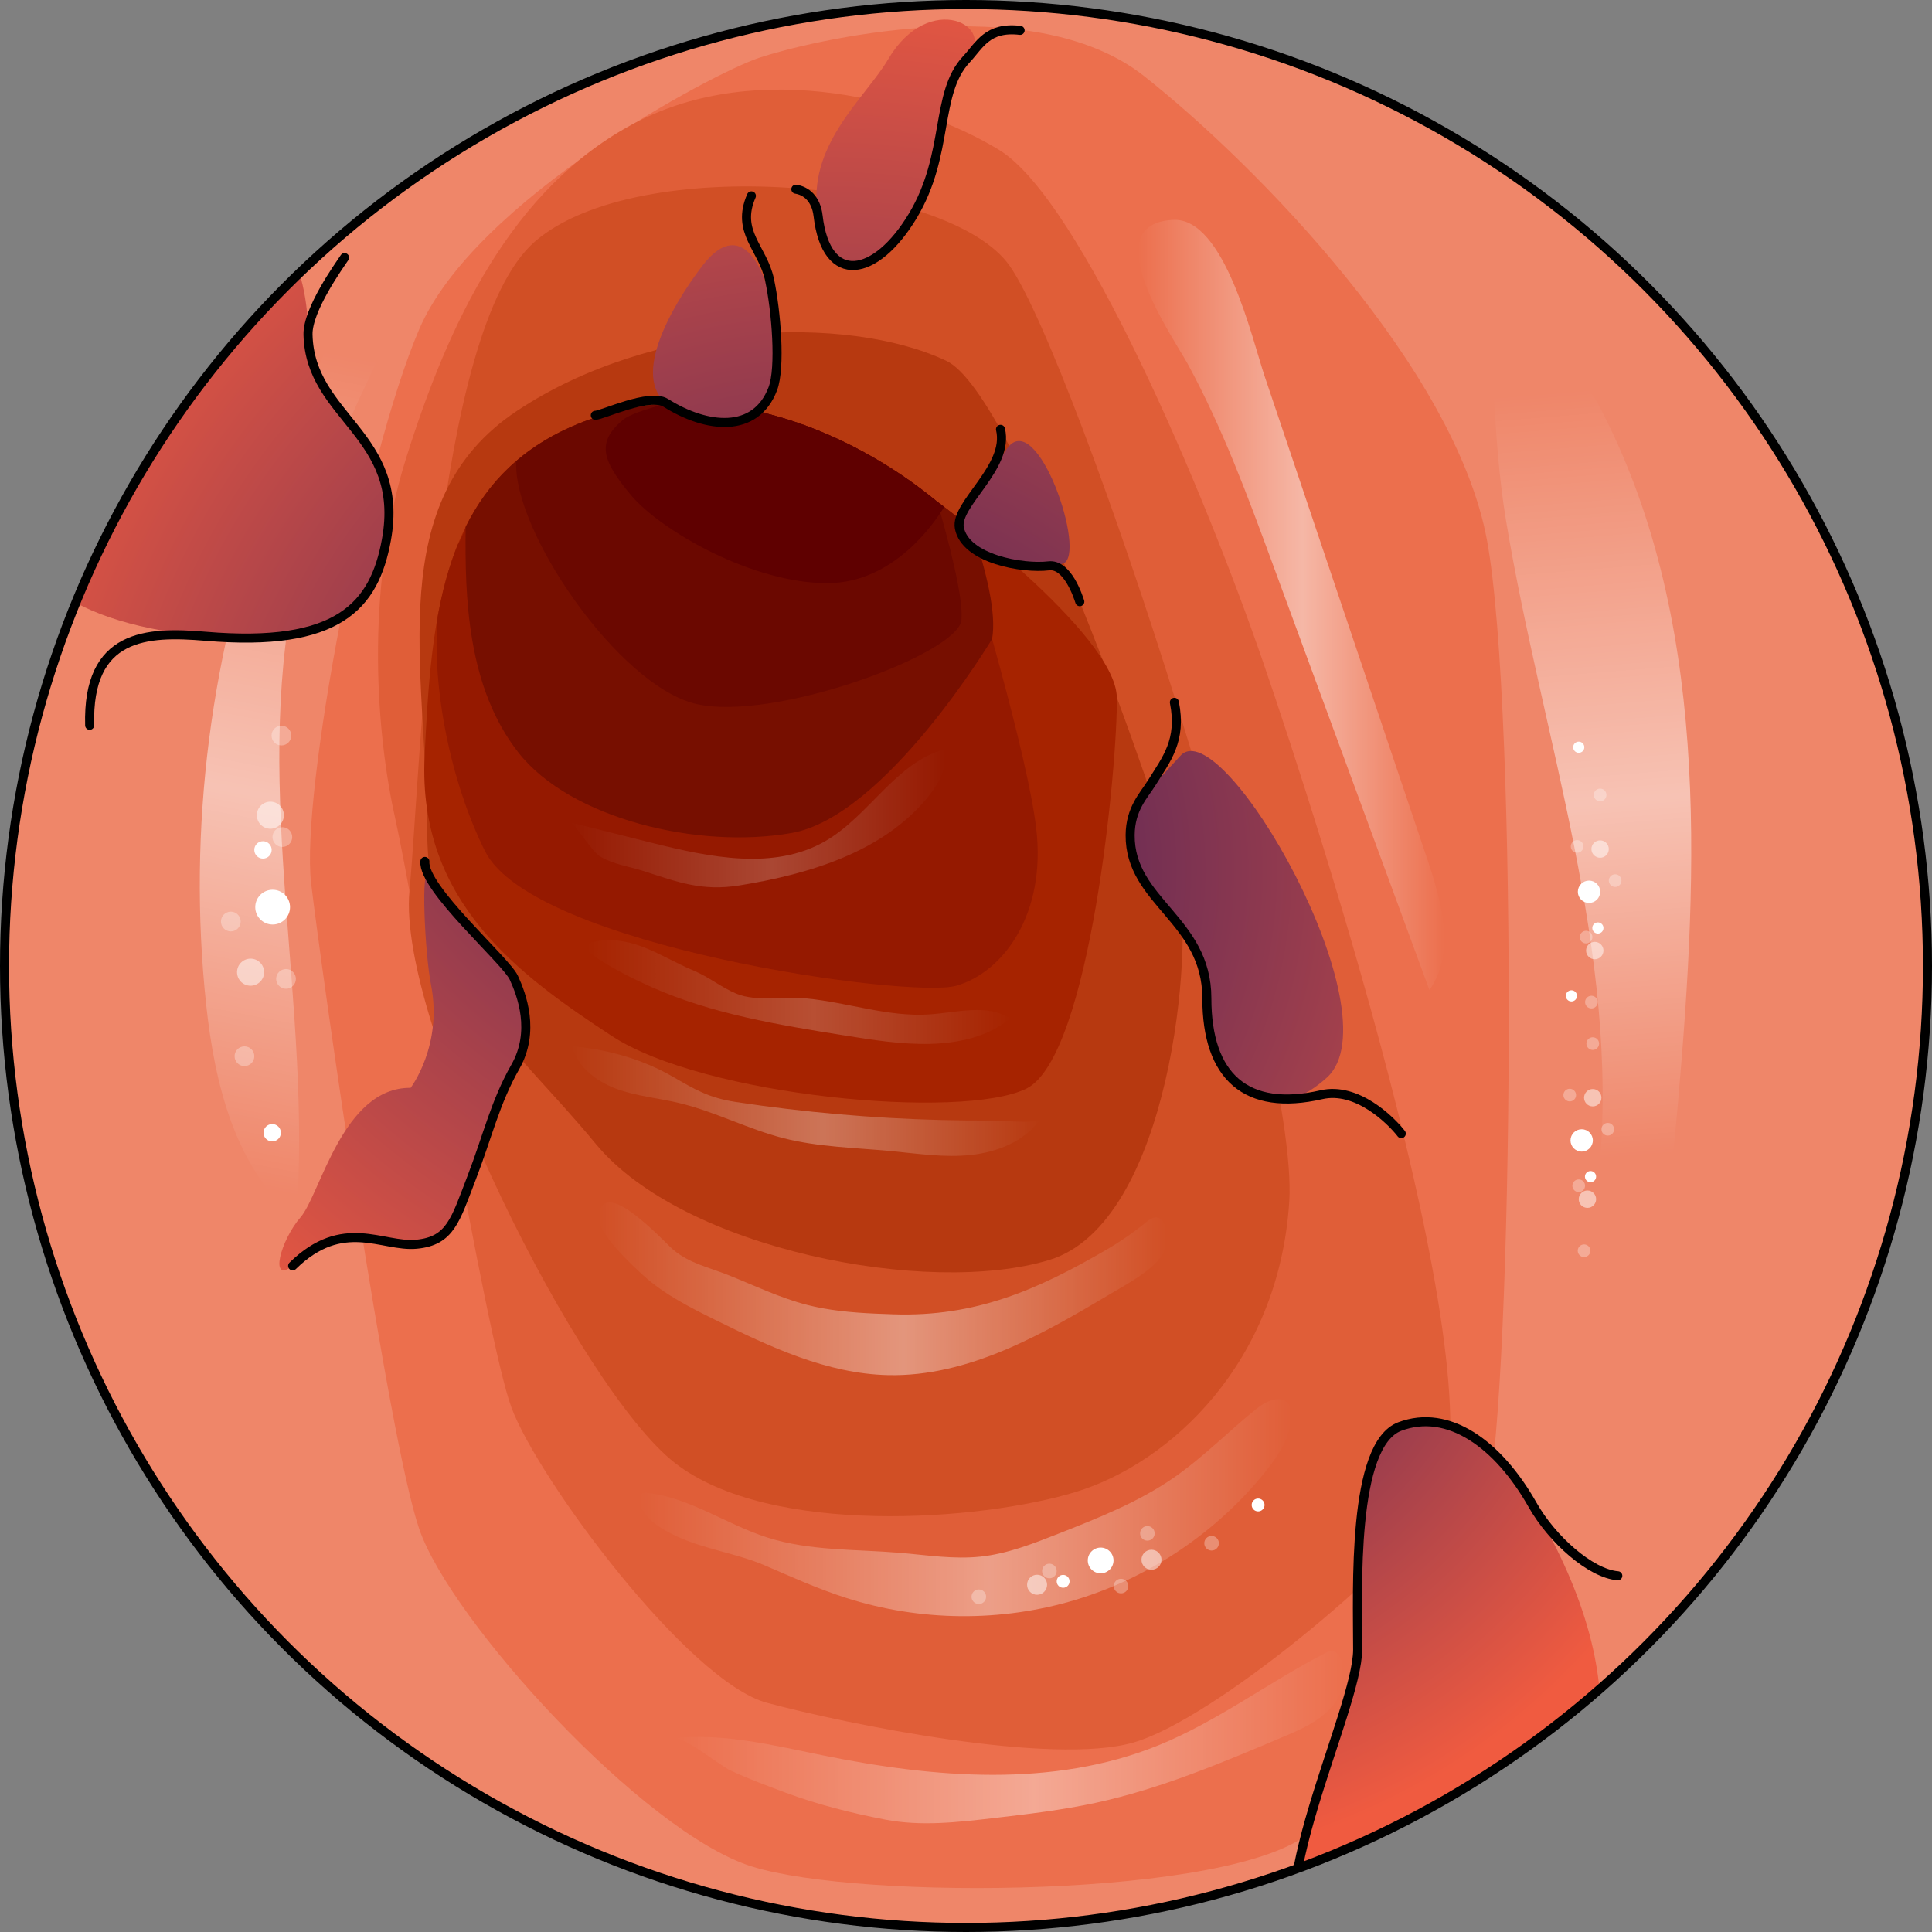 <?xml version="1.0" encoding="utf-8"?>
<!-- Created by: Science Figures, www.sciencefigures.org, Generator: Science Figures Editor -->
<!DOCTYPE svg PUBLIC "-//W3C//DTD SVG 1.1//EN" "http://www.w3.org/Graphics/SVG/1.1/DTD/svg11.dtd">
<svg version="1.1" id="Layer_1" xmlns="http://www.w3.org/2000/svg" xmlns:xlink="http://www.w3.org/1999/xlink" 
	 width="800px" height="800px" viewBox="0 0 213.514 213.514" enable-background="new 0 0 213.514 213.514"
	 xml:space="preserve">
<rect x="0" y="0" width="213.514" height="213.514" fill="#808080" stroke="none"/>
<g>
	<g>
		<defs>
			<circle id="SVGID_1_" cx="106.757" cy="106.757" r="106.257"/>
		</defs>
		<clipPath id="SVGID_2_">
			<use xlink:href="#SVGID_1_"  overflow="visible"/>
		</clipPath>
		<g clip-path="url(#SVGID_2_)">
			<g>
				<circle fill="#EF8669" cx="106.757" cy="106.757" r="106.257"/>
				<path fill="#EC6F4D" d="M144.81,202.471c12.5-10.775,16.609-23.31,19.523-36.421s3.496-87.411,0-106.35
					c-3.496-18.939-25.35-41.375-37.878-51.281c-12.529-9.906-37.295-3.788-42.54-2.04S52.446,22.112,46.328,36.391
					c-6.119,14.278-13.112,51.281-11.946,61.188c1.166,9.905,8.45,61.188,11.946,71.386s24.766,33.508,36.713,37.295
					C94.987,210.046,136.36,209.756,144.81,202.471z"/>
				<path fill="#E05E38" d="M158.505,166.633c-4.389,6.503-24.185,23.31-33.216,25.932c-9.032,2.622-31.76-2.04-40.5-4.371
					c-8.741-2.331-25.35-24.766-28.264-32.633s-10.78-55.942-12.819-64.976s-3.496-25.059,1.165-39.918
					c4.661-14.86,11.62-29.9,25.332-37.095c13.712-7.193,31.193-2.531,40.227,3.005c9.033,5.535,22.728,37.878,29.137,56.525
					C145.976,91.751,166.372,154.978,158.505,166.633z"/>
				<path fill="#D14F25" d="M111.595,29.397c7.38,10.588,32.051,85.663,30.885,103.437c-1.166,17.772-13.111,28.846-23.601,32.051
					s-33.799,4.953-44.288-3.205c-10.49-8.158-30.706-48.604-29.339-63.2c1.367-14.595,2.533-62.019,13.896-71.814
					C70.511,16.869,104.892,19.781,111.595,29.397z"/>
				<path fill="#B73910" d="M104.601,39.887c7.692,3.643,23.826,50.116,25.608,57.4c1.782,7.283-0.84,37.878-14.243,41.957
					c-13.403,4.078-40.5-1.165-50.116-12.82S47.306,109.242,47.202,91.46c-0.104-17.782-4.953-36.13,9.906-46.036
					C71.969,35.518,93.529,34.642,104.601,39.887z"/>
				<path fill="#A62300" d="M103.436,55.33c0,0,19.874,14.663,19.99,21.754c0.116,7.092-2.914,39.725-9.994,43.221
					c-7.082,3.496-35.635,0.874-45.833-5.827c-10.199-6.702-21.428-14.787-20.674-30.854C47.679,67.555,48.95,52.999,63.81,46.88
					C78.67,40.761,94.182,47.739,103.436,55.33z"/>
				<path fill="#951900" d="M63.81,46.88c-6.072,2.5-9.874,6.41-12.299,11.256c-0.279,0.798-0.59,1.519-0.958,2.131
					c-0.977,2.431-1.67,5.061-2.176,7.834c-0.687,7.951,1.464,18.439,5.234,25.981c5.245,10.487,46.911,16.317,52.059,14.86
					s10.003-7.866,8.838-17.481c-1-8.246-6.785-27.662-8.412-33.025c-0.269-0.888-0.425-1.39-0.426-1.393
					c-1.365-1.07-2.235-1.713-2.235-1.713C94.182,47.739,78.67,40.761,63.81,46.88z"/>
				<path fill="#770F00" d="M63.81,46.88c-6.115,2.518-9.926,6.467-12.349,11.359c-0.089,7.66,0.145,17.709,5.853,24.958
					c5.709,7.249,19.778,10.694,30.178,8.859c10.398-1.835,22.15-21.446,22.15-21.446c0.5-2.797-0.615-7.435-2.22-12.175
					c-2.341-1.893-3.986-3.106-3.986-3.106C94.182,47.739,78.67,40.761,63.81,46.88z"/>
				<path fill="#6B0800" d="M63.81,46.88c-2.666,1.097-4.887,2.47-6.753,4.071c-0.455,7.621,11.271,24.795,19.832,26.834
					c8.564,2.038,28.953-5.506,29.361-9.241c0.264-2.422-1.442-8.871-2.675-13.11c-0.082-0.061-0.14-0.103-0.14-0.103
					C94.182,47.739,78.67,40.761,63.81,46.88z"/>
				<path fill="#5F0000" d="M103.436,55.33c-7.216-5.918-18.237-11.464-29.788-10.72c-2.346,0.612-4.127,1.227-4.797,1.786
					c-2.939,2.46-2.36,4.473,0.902,8.347s13.457,9.786,21.816,9.7c7.207-0.073,11.685-6.621,12.781-8.425
					C103.772,55.578,103.436,55.33,103.436,55.33z"/>
				<g>
					
						<linearGradient id="SVGID_3_" gradientUnits="userSpaceOnUse" x1="41.21" y1="70.895" x2="103.951" y2="70.895" gradientTransform="matrix(1 0 0 -1 24.945 213.328)">
						<stop  offset="0" style="stop-color:#FFFFFF;stop-opacity:0"/>
						<stop  offset="0.537" style="stop-color:#FFFFFF"/>
						<stop  offset="1" style="stop-color:#FFFFFF;stop-opacity:0"/>
					</linearGradient>
					<path opacity="0.4" fill="url(#SVGID_3_)" enable-background="new    " d="M90.868,144.576c2.59,0.479,5.247,0.589,7.886,0.675
						c9.048,0.298,15.875-2.684,23.575-7.17c1.548-0.902,3.021-1.929,4.408-3.065c2.297-1.885,2.564,2.29,1.714,3.654
						c-1.089,1.745-3.901,3.234-5.596,4.244c-7.645,4.554-15.821,9.256-24.718,9.057c-6.744-0.151-13.062-3.124-19.109-6.113
						c-2.798-1.384-5.627-2.81-7.938-4.91c-1.291-1.173-5.129-4.713-4.928-6.572c0.493-4.563,7.094,2.747,8.215,3.713
						c1.761,1.519,3.966,1.97,6.098,2.82c2.897,1.154,5.714,2.533,8.749,3.308C89.767,144.355,90.315,144.474,90.868,144.576z"/>
					
						<linearGradient id="SVGID_4_" gradientUnits="userSpaceOnUse" x1="45.674" y1="46.709" x2="117.759" y2="46.709" gradientTransform="matrix(1 0 0 -1 24.945 213.328)">
						<stop  offset="0" style="stop-color:#FFFFFF;stop-opacity:0"/>
						<stop  offset="0.537" style="stop-color:#FFFFFF"/>
						<stop  offset="1" style="stop-color:#FFFFFF;stop-opacity:0"/>
					</linearGradient>
					<path opacity="0.4" fill="url(#SVGID_4_)" enable-background="new    " d="M74.713,169.75c-1.639-0.77-3.341-1.793-3.98-3.486
						c-0.146-0.389-0.196-0.902,0.136-1.152c0.216-0.161,0.514-0.146,0.781-0.112c4.675,0.56,8.695,3.503,13.183,4.927
						c4.685,1.487,9.714,1.271,14.612,1.682c2.975,0.25,5.959,0.735,8.927,0.418c2.951-0.315,5.756-1.413,8.519-2.5
						c4.439-1.746,8.922-3.516,12.842-6.233c3.272-2.269,6.071-5.145,9.172-7.641c1.009-0.811,2.618-1.535,3.437-0.532
						c0.314,0.387,0.376,0.92,0.361,1.419c-0.067,2.246-1.377,4.254-2.779,6.01c-5.362,6.719-12.799,11.758-21.028,14.246
						c-8.227,2.488-17.21,2.414-25.396-0.209c-3.104-0.994-5.986-2.301-8.951-3.575C81.377,171.647,77.89,171.239,74.713,169.75z"/>
					
						<linearGradient id="SVGID_5_" gradientUnits="userSpaceOnUse" x1="49.627" y1="21.364" x2="123.609" y2="21.364" gradientTransform="matrix(1 0 0 -1 24.945 213.328)">
						<stop  offset="0" style="stop-color:#FFFFFF;stop-opacity:0"/>
						<stop  offset="0.537" style="stop-color:#FFFFFF"/>
						<stop  offset="1" style="stop-color:#FFFFFF;stop-opacity:0"/>
					</linearGradient>
					<path opacity="0.4" fill="url(#SVGID_5_)" enable-background="new    " d="M74.572,192.082
						c5.472-0.548,10.929,0.806,16.316,1.901c12.315,2.505,25.489,3.624,37.135-1.101c6.558-2.66,12.266-7.033,18.565-10.256
						c0.231-0.119,0.488-0.239,0.742-0.183c0.231,0.053,0.406,0.24,0.546,0.434c1.231,1.706,0.661,4.217-0.729,5.798
						c-1.389,1.581-3.396,2.451-5.333,3.271c-6.744,2.859-13.537,5.733-20.695,7.286c-3.727,0.809-7.521,1.251-11.309,1.693
						c-3.983,0.465-8.043,0.927-11.98,0.168c-3.695-0.713-7.476-1.661-11.007-2.977c-2.051-0.765-4.115-1.522-6.096-2.455
						C79.515,195.09,75.691,191.97,74.572,192.082z"/>
					
						<linearGradient id="SVGID_6_" gradientUnits="userSpaceOnUse" x1="38.278" y1="91.638" x2="89.999" y2="91.638" gradientTransform="matrix(1 0 0 -1 24.945 213.328)">
						<stop  offset="0" style="stop-color:#FFFFFF;stop-opacity:0"/>
						<stop  offset="0.537" style="stop-color:#FFFFFF"/>
						<stop  offset="1" style="stop-color:#FFFFFF;stop-opacity:0"/>
					</linearGradient>
					<path opacity="0.3" fill="url(#SVGID_6_)" enable-background="new    " d="M63.223,115.637c0.595,2.279,2.699,3.88,4.908,4.695
						c2.209,0.814,4.591,1.016,6.883,1.558c3.966,0.939,7.63,2.891,11.58,3.898c3.865,0.985,7.896,1.043,11.867,1.422
						c2.938,0.279,5.894,0.74,8.83,0.43c2.935-0.31,5.933-1.513,7.652-3.913c-0.344,0.481-4.422,0.102-5.15,0.106
						c-1.933,0.012-3.864-0.006-5.795-0.056c-3.791-0.096-7.579-0.31-11.357-0.641s-7.545-0.78-11.295-1.346
						c-3.014-0.454-4.518-1.374-7.054-2.834C70.956,117.038,67.048,115.938,63.223,115.637z"/>
					
						<linearGradient id="SVGID_7_" gradientUnits="userSpaceOnUse" x1="39.884" y1="103.692" x2="86.68" y2="103.692" gradientTransform="matrix(1 0 0 -1 24.945 213.328)">
						<stop  offset="0" style="stop-color:#FFFFFF;stop-opacity:0"/>
						<stop  offset="0.537" style="stop-color:#FFFFFF"/>
						<stop  offset="1" style="stop-color:#FFFFFF;stop-opacity:0"/>
					</linearGradient>
					<path opacity="0.2" fill="url(#SVGID_7_)" enable-background="new    " d="M64.859,104.511
						c-0.233,0.524,0.951,1.249,1.459,1.58c1.767,1.147,3.745,2.129,5.67,2.987c6.718,2.993,14.073,4.186,21.334,5.351
						c3.147,0.505,6.315,1.011,9.502,0.933c3.139-0.076,6.396-0.792,8.801-2.812c-2.547-1.643-5.867-0.651-8.892-0.445
						c-4.586,0.312-9.065-1.339-13.643-1.763c-2.298-0.213-5.528,0.375-7.676-0.512c-1.696-0.7-3.071-1.863-4.752-2.563
						c-3.585-1.492-6.612-3.944-10.772-3.239C65.254,104.135,64.951,104.308,64.859,104.511z"/>
					
						<linearGradient id="SVGID_8_" gradientUnits="userSpaceOnUse" x1="38.059" y1="122.898" x2="79.556" y2="122.898" gradientTransform="matrix(1 0 0 -1 24.945 213.328)">
						<stop  offset="0" style="stop-color:#FFFFFF;stop-opacity:0"/>
						<stop  offset="0.537" style="stop-color:#FFFFFF"/>
						<stop  offset="1" style="stop-color:#FFFFFF;stop-opacity:0"/>
					</linearGradient>
					<path opacity="0.2" fill="url(#SVGID_8_)" enable-background="new    " d="M63.004,90.883c3.002,0.752,6.004,1.503,9.005,2.255
						c6.379,1.597,13.519,3.102,19.212-0.188c4.85-2.805,7.78-8.698,13.191-10.149c0.4,1.865-0.614,3.742-1.814,5.225
						c-4.945,6.111-13.09,8.562-20.85,9.821c-4.172,0.677-6.827-0.357-10.677-1.598c-1.619-0.523-3.276-0.706-4.762-1.603
						C65.405,94.1,63.528,91.014,63.004,90.883z"/>
				</g>
				
					<linearGradient id="SVGID_9_" gradientUnits="userSpaceOnUse" x1="149.216" y1="170.173" x2="156.044" y2="85.579" gradientTransform="matrix(1 0 0 -1 24.945 213.328)">
					<stop  offset="0" style="stop-color:#FFFFFF;stop-opacity:0"/>
					<stop  offset="0.537" style="stop-color:#FFFFFF"/>
					<stop  offset="1" style="stop-color:#FFFFFF;stop-opacity:0"/>
				</linearGradient>
				<path opacity="0.5" fill="url(#SVGID_9_)" enable-background="new    " d="M169.849,38.715
					c-2.705-1.006-5.049-0.196-4.778,4.623c0.267,4.742,0.588,9.498,1.368,14.197c3.984,23.986,12.611,47.721,10.284,71.924
					c-0.557,5.792-1.715,11.815,0.25,17.292c2.516-1.394,4.04-4.071,5.085-6.75c2.243-5.745,2.846-11.979,3.383-18.122
					c2.287-26.159,3.468-53.925-8.781-77.152C175.401,42.346,172.458,39.685,169.849,38.715z"/>
				
					<linearGradient id="SVGID_10_" gradientUnits="userSpaceOnUse" x1="100.858" y1="146.473" x2="134.657" y2="146.473" gradientTransform="matrix(1 0 0 -1 24.945 213.328)">
					<stop  offset="0" style="stop-color:#FFFFFF;stop-opacity:0"/>
					<stop  offset="0.537" style="stop-color:#FFFFFF"/>
					<stop  offset="1" style="stop-color:#FFFFFF;stop-opacity:0"/>
				</linearGradient>
				<path opacity="0.5" fill="url(#SVGID_10_)" enable-background="new    " d="M131.267,40.233
					c3.85,7.067,6.643,14.649,9.421,22.201c5.764,15.66,11.526,31.321,17.288,46.981c2.871-4.076,1.383-9.652-0.209-14.376
					c-5.998-17.81-11.998-35.619-17.997-53.429c-1.401-4.16-4.44-17.571-10.102-17.312
					C120.837,24.705,129.683,37.329,131.267,40.233z"/>
				
					<linearGradient id="SVGID_11_" gradientUnits="userSpaceOnUse" x1="16.075" y1="173.501" x2="-1.429" y2="83.01" gradientTransform="matrix(1 0 0 -1 24.945 213.328)">
					<stop  offset="0" style="stop-color:#FFFFFF;stop-opacity:0"/>
					<stop  offset="0.537" style="stop-color:#FFFFFF"/>
					<stop  offset="1" style="stop-color:#FFFFFF;stop-opacity:0"/>
				</linearGradient>
				<path opacity="0.5" fill="url(#SVGID_11_)" enable-background="new    " d="M22.788,111.045
					c-2.103-19.508,0.514-39.476,7.356-57.853c1.169-3.141,8.646-24.339,12.947-23.47c3.53,0.713-2.453,12.312-3.399,14.375
					c-3.027,6.607-5.598,13.455-7.079,20.585c-4.761,22.92,1.934,46.697,0.126,70.037C25.981,129.107,23.727,119.777,22.788,111.045
					z"/>
				<g>
					<circle fill="#FFFFFF" cx="174.798" cy="126.032" r="1.234"/>
					<circle fill="#FFFFFF" cx="175.776" cy="130.034" r="0.617"/>
					<circle fill="#FFFFFF" cx="173.664" cy="110.057" r="0.617"/>
					<circle opacity="0.5" fill="#FFFFFF" enable-background="new    " cx="176.022" cy="121.312" r="0.961"/>
					<circle opacity="0.5" fill="#FFFFFF" enable-background="new    " cx="175.433" cy="132.527" r="0.961"/>
					<circle opacity="0.3" fill="#FFFFFF" enable-background="new    " cx="173.479" cy="121.021" r="0.7"/>
					<circle opacity="0.3" fill="#FFFFFF" enable-background="new    " cx="176.022" cy="115.332" r="0.7"/>
					<circle opacity="0.3" fill="#FFFFFF" enable-background="new    " cx="177.683" cy="124.798" r="0.7"/>
					<circle opacity="0.3" fill="#FFFFFF" enable-background="new    " cx="174.472" cy="131.043" r="0.7"/>
					<circle opacity="0.3" fill="#FFFFFF" enable-background="new    " cx="175.062" cy="138.224" r="0.7"/>
				</g>
				<g>
					<circle fill="#FFFFFF" cx="175.609" cy="98.554" r="1.234"/>
					<circle fill="#FFFFFF" cx="176.589" cy="102.556" r="0.617"/>
					<circle fill="#FFFFFF" cx="174.475" cy="82.58" r="0.617"/>
					<circle opacity="0.5" fill="#FFFFFF" enable-background="new    " cx="176.835" cy="93.834" r="0.961"/>
					<circle opacity="0.5" fill="#FFFFFF" enable-background="new    " cx="176.245" cy="105.051" r="0.961"/>
					<circle opacity="0.3" fill="#FFFFFF" enable-background="new    " cx="174.292" cy="93.543" r="0.7"/>
					<circle opacity="0.3" fill="#FFFFFF" enable-background="new    " cx="176.835" cy="87.854" r="0.7"/>
					<circle opacity="0.3" fill="#FFFFFF" enable-background="new    " cx="178.496" cy="97.32" r="0.7"/>
					<circle opacity="0.3" fill="#FFFFFF" enable-background="new    " cx="175.284" cy="103.564" r="0.7"/>
					<circle opacity="0.3" fill="#FFFFFF" enable-background="new    " cx="175.874" cy="110.746" r="0.7"/>
				</g>
				<g>
					<circle fill="#FFFFFF" cx="30.131" cy="100.252" r="1.921"/>
					<circle fill="#FFFFFF" cx="29.063" cy="93.928" r="0.96"/>
					<circle fill="#FFFFFF" cx="30.083" cy="125.184" r="0.96"/>
					<circle opacity="0.5" fill="#FFFFFF" enable-background="new    " cx="27.692" cy="107.441" r="1.496"/>
					<circle opacity="0.5" fill="#FFFFFF" enable-background="new    " cx="29.88" cy="90.093" r="1.496"/>
					<circle opacity="0.3" fill="#FFFFFF" enable-background="new    " cx="31.609" cy="108.182" r="1.09"/>
					<circle opacity="0.3" fill="#FFFFFF" enable-background="new    " cx="27.016" cy="116.727" r="1.09"/>
					<circle opacity="0.3" fill="#FFFFFF" enable-background="new    " cx="25.509" cy="101.841" r="1.09"/>
					<circle opacity="0.3" fill="#FFFFFF" enable-background="new    " cx="31.204" cy="92.509" r="1.09"/>
					<circle opacity="0.3" fill="#FFFFFF" enable-background="new    " cx="31.1" cy="81.291" r="1.09"/>
				</g>
				<g>
					<circle fill="#FFFFFF" cx="121.638" cy="172.452" r="1.422"/>
					<circle fill="#FFFFFF" cx="117.491" cy="174.759" r="0.711"/>
					<circle fill="#FFFFFF" cx="139.04" cy="166.32" r="0.711"/>
					<circle opacity="0.5" fill="#FFFFFF" enable-background="new    " cx="127.256" cy="172.374" r="1.107"/>
					<circle opacity="0.5" fill="#FFFFFF" enable-background="new    " cx="114.613" cy="175.138" r="1.107"/>
					<circle opacity="0.3" fill="#FFFFFF" enable-background="new    " cx="126.803" cy="169.458" r="0.806"/>
					<circle opacity="0.3" fill="#FFFFFF" enable-background="new    " cx="133.898" cy="170.551" r="0.806"/>
					<circle opacity="0.3" fill="#FFFFFF" enable-background="new    " cx="123.889" cy="175.282" r="0.806"/>
					<circle opacity="0.3" fill="#FFFFFF" enable-background="new    " cx="115.972" cy="173.618" r="0.806"/>
					<circle opacity="0.3" fill="#FFFFFF" enable-background="new    " cx="108.173" cy="176.462" r="0.806"/>
				</g>
			</g>
			<g>
				<radialGradient id="SVGID_12_" cx="91.04" cy="96.149" r="103.456" gradientUnits="userSpaceOnUse">
					<stop  offset="0.123" style="stop-color:#4C2259"/>
					<stop  offset="1" style="stop-color:#F05B40"/>
				</radialGradient>
				<path fill="url(#SVGID_12_)" d="M77.67,29.312c-2.304,2.962-8.19,11.76-4.095,15.209s10.011,3.449,11.831-1.557
					C87.226,37.959,84.041,21.121,77.67,29.312z"/>
				<radialGradient id="SVGID_13_" cx="91.039" cy="96.148" r="103.454" gradientUnits="userSpaceOnUse">
					<stop  offset="0.123" style="stop-color:#4C2259"/>
					<stop  offset="1" style="stop-color:#F05B40"/>
				</radialGradient>
				<path fill="url(#SVGID_13_)" d="M98.148,6.56c-2.496,4.243-9.102,9.558-7.736,17.293s6.371,6.826,10.467,0
					s2.276-13.652,5.916-17.293S102.699-1.177,98.148,6.56z"/>
				<radialGradient id="SVGID_14_" cx="91.039" cy="96.145" r="103.451" gradientUnits="userSpaceOnUse">
					<stop  offset="0.123" style="stop-color:#4C2259"/>
					<stop  offset="1" style="stop-color:#F05B40"/>
				</radialGradient>
				<path fill="url(#SVGID_14_)" d="M111.244,49.639c-2.191,3.203-5.647,7.315-5.222,8.708c1.023,3.346,8.729,4.844,11.459,3.934
					S114.585,44.757,111.244,49.639z"/>
				<radialGradient id="SVGID_15_" cx="91.041" cy="96.146" r="103.449" gradientUnits="userSpaceOnUse">
					<stop  offset="0.123" style="stop-color:#4C2259"/>
					<stop  offset="1" style="stop-color:#F05B40"/>
				</radialGradient>
				<path fill="url(#SVGID_15_)" d="M130.46,83.517c-5.057,5.562-5.225,5.057-5.562,8.26c-0.771,7.323,8.476,9.873,8.476,18.539
					s6.021,15.342,13.269,8.768C154.343,112.098,135.077,78.438,130.46,83.517z"/>
				<radialGradient id="SVGID_16_" cx="121.539" cy="133.647" r="73.084" gradientUnits="userSpaceOnUse">
					<stop  offset="0.123" style="stop-color:#4C2259"/>
					<stop  offset="1" style="stop-color:#F05B40"/>
				</radialGradient>
				<path fill="url(#SVGID_16_)" d="M169.373,166.315c-3.984-6.677-9.333-10.667-14.667-8.667c-5.333,2-4.666,18.001-4.666,24.667
					s-11.334,28.667-5.334,34S194.04,207.649,169.373,166.315z"/>
				<path fill="none" stroke="#000000" stroke-linecap="round" stroke-linejoin="round" stroke-miterlimit="10" d="M83.04,21.646
					c-1.75,4,1.25,5.75,2,9.25s1.25,9.75,0.367,12.068c-1.896,4.978-7.301,4.41-11.831,1.557c-1.786-1.125-7.036,1.375-7.786,1.375"
					/>
				<path fill="none" stroke="#000000" stroke-linecap="round" stroke-linejoin="round" stroke-miterlimit="10" d="M112.737,3.353
					c-3.614-0.43-4.475,1.635-5.943,3.207c-3.514,3.763-1.82,10.467-5.916,17.293s-9.562,7.803-10.467,0
					c-0.222-1.911-1.341-2.772-2.459-2.944"/>
				<path fill="none" stroke="#000000" stroke-linecap="round" stroke-linejoin="round" stroke-miterlimit="10" d="M110.569,47.447
					c1.012,4.214-5.056,8.259-4.547,10.899c0.663,3.436,7.016,4.532,9.873,4.187c2.092-0.253,3.271,3.455,3.439,3.961"/>
				<radialGradient id="SVGID_17_" cx="91.04" cy="96.146" r="103.452" gradientUnits="userSpaceOnUse">
					<stop  offset="0.123" style="stop-color:#4C2259"/>
					<stop  offset="1" style="stop-color:#F05B40"/>
				</radialGradient>
				<path fill="url(#SVGID_17_)" d="M25.373,22.982c3.938-1.133,8.703,4.8,8.667,14s10.783,11.027,8.667,22.667
					c-1.334,7.333-5.334,12-20,10.666C9.049,69.073-1.96,63.716,4.04,51.681S16.489,25.537,25.373,22.982z"/>
				<path fill="none" stroke="#000000" stroke-linecap="round" stroke-linejoin="round" stroke-miterlimit="10" d="M9.909,80.157
					C9.636,70.038,16.2,69.765,22.707,70.315c14.674,1.242,18.666-3.333,20-10.666c2.116-11.64-8.458-13.469-8.667-22.667
					c-0.063-2.772,3.493-7.695,4.04-8.516"/>
				<path fill="none" stroke="#000000" stroke-linecap="round" stroke-linejoin="round" stroke-miterlimit="10" d="M129.786,77.617
					c0.843,4.214-0.869,6.273-2.529,8.934c-0.842,1.351-2.337,2.819-2.359,5.733c-0.057,7.364,8.476,9.365,8.476,18.031
					s4.346,12.575,12.667,10.666c3.897-0.895,7.641,2.784,8.82,4.302"/>
				<path fill="none" stroke="#000000" stroke-linecap="round" stroke-linejoin="round" stroke-miterlimit="10" d="M144.706,216.315
					c-6-5.333,5.334-27.334,5.334-34s-0.667-22.667,4.666-24.667c5.334-2,10.84,1.899,14.667,8.667
					c2.167,3.831,6.417,7.581,9.417,7.831"/>
				<g>
					
						<radialGradient id="SVGID_18_" cx="17.084" cy="-29.236" r="103.453" gradientTransform="matrix(1 0.031 -0.031 1 73.652 95.697)" gradientUnits="userSpaceOnUse">
						<stop  offset="0.123" style="stop-color:#4C2259"/>
						<stop  offset="1" style="stop-color:#F05B40"/>
					</radialGradient>
					<path fill="url(#SVGID_18_)" d="M32.342,139.897c6.181-4.747,9.914-2.038,13.68-2.392c3.762-0.352,4.303-2.681,6.09-7.316
						c1.785-4.636,2.604-8.363,4.836-12.281c2.232-3.919,1.23-8.291-0.163-9.857c-1.959-2.198-8.038-8.752-9.376-11.19
						c-0.931-1.694-0.467,8.475,0.222,11.956c1.329,6.719-2.251,11.405-2.251,11.405c-7.527-0.077-9.978,11.795-12.167,14.308
						C31.023,137.043,29.7,141.927,32.342,139.897z"/>
					<path fill="none" stroke="#000000" stroke-linecap="round" stroke-linejoin="round" stroke-miterlimit="10" d="M32.342,139.897
						c5.563-5.457,9.914-2.038,13.68-2.392c3.762-0.352,4.303-2.681,6.09-7.316c1.785-4.636,2.604-8.363,4.836-12.281
						c2.232-3.919,0.716-7.953-0.163-9.857c-0.879-1.902-10.077-9.888-9.83-12.85"/>
				</g>
			</g>
		</g>
	</g>
	
		<circle fill="none" stroke="#000000" stroke-linecap="round" stroke-linejoin="round" stroke-miterlimit="10" cx="106.757" cy="106.757" r="106.257"/>
</g>
</svg>